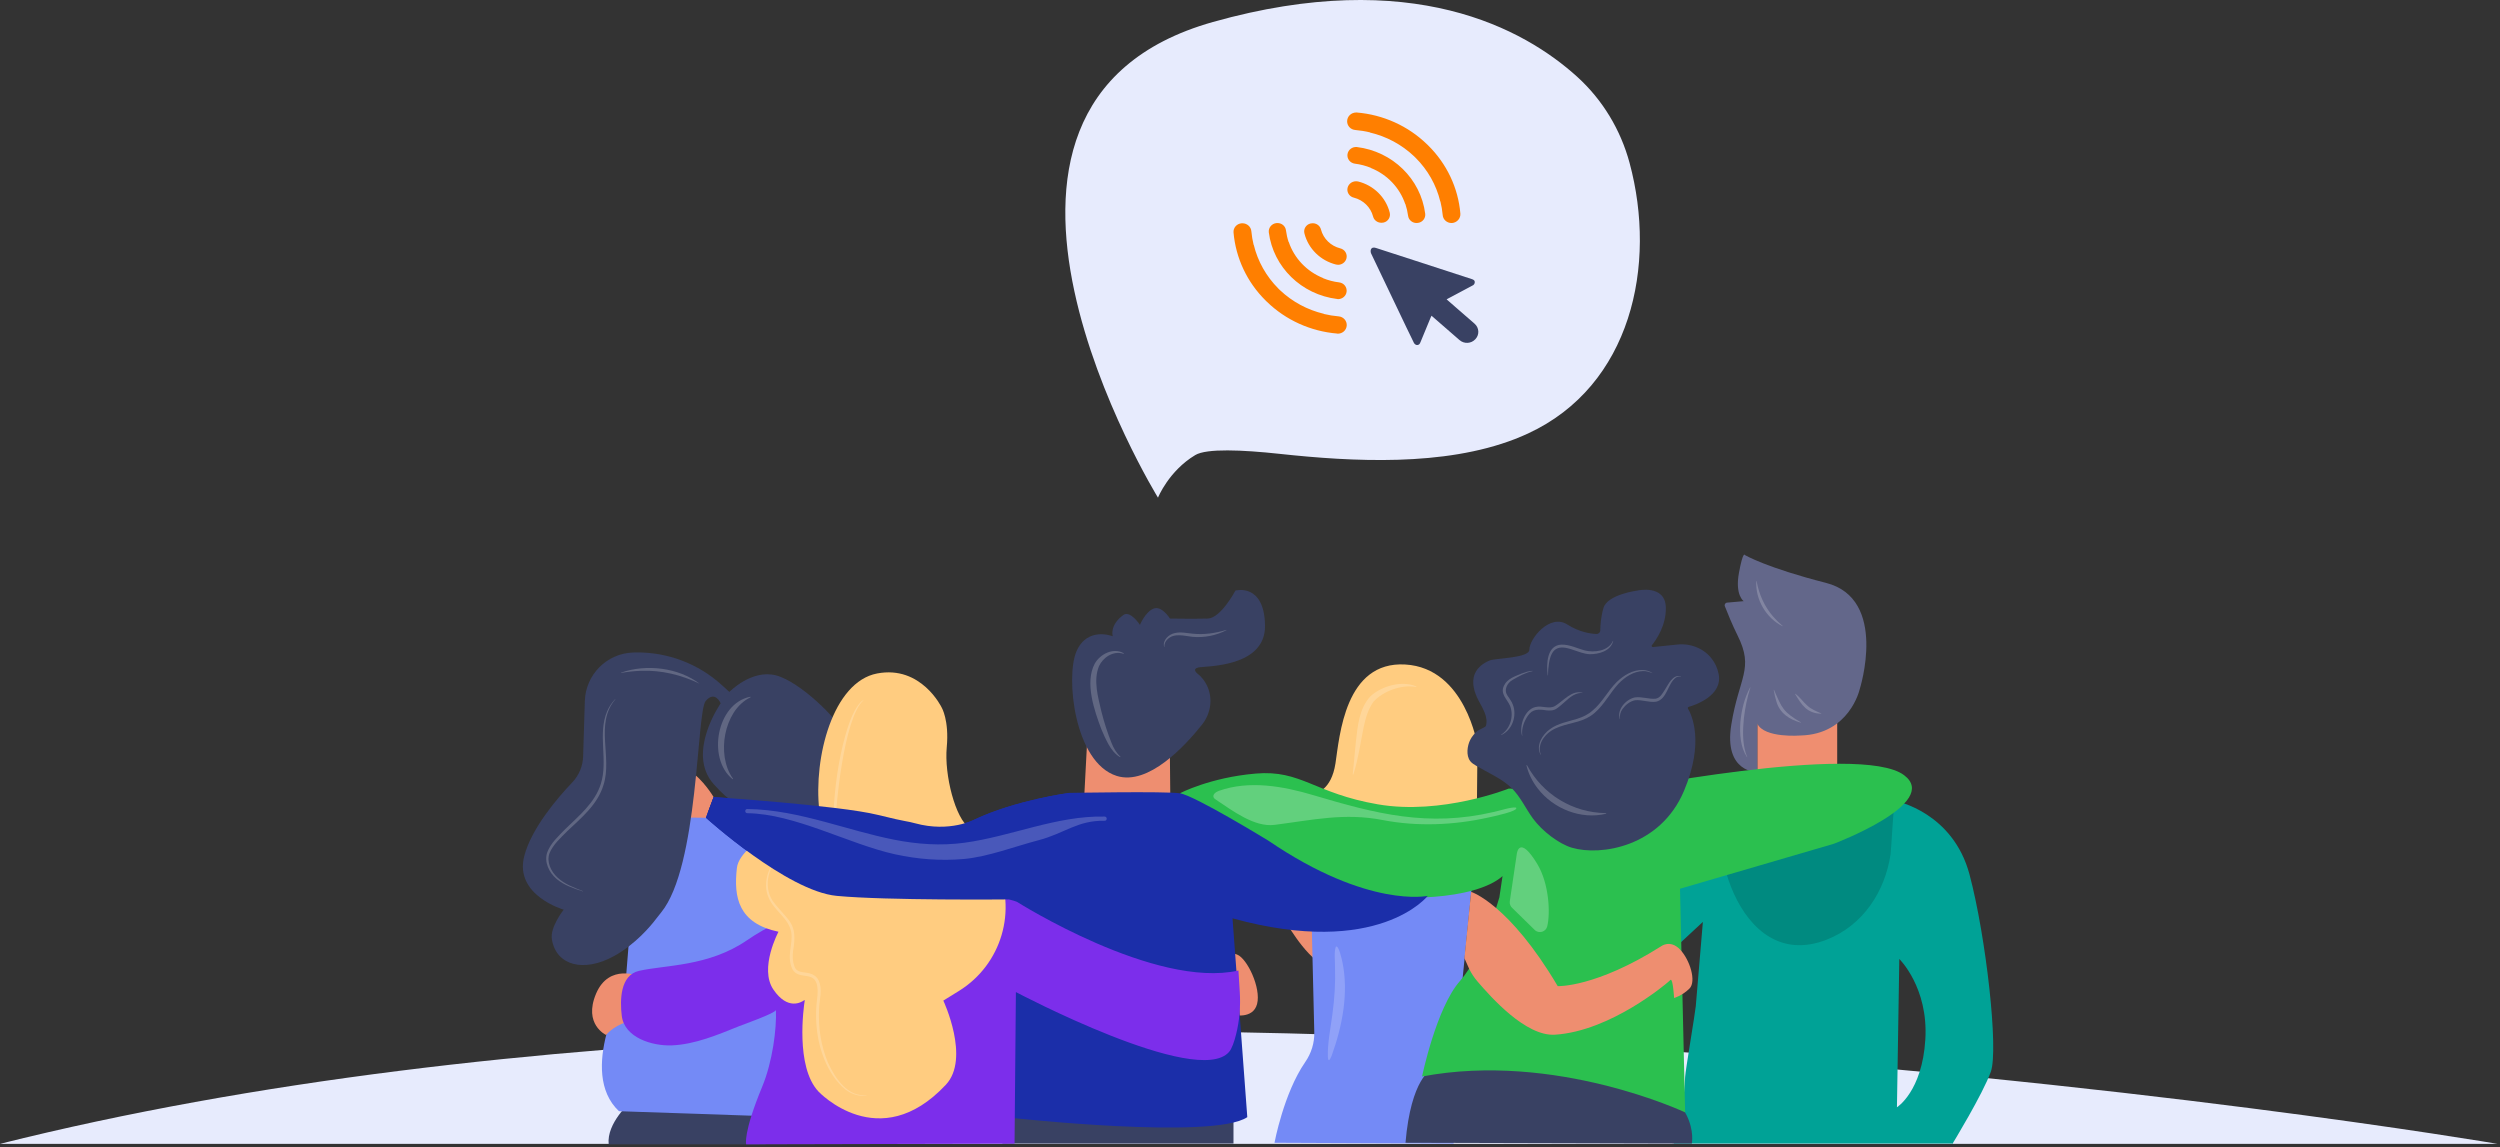 <?xml version="1.0" encoding="utf-8"?>
<svg xmlns="http://www.w3.org/2000/svg" width="743" height="341" viewBox="0 0 743 341" fill="none">
  <rect x="0" y="0" width="743" height="341" fill="#333333" stroke="none"/>
  <path d="M742.235 339.953C742.235 339.953 301.419 264.491 0 339.953H742.235Z" fill="#E7EBFD"/>
  <path d="M187.469 327.44C187.469 327.44 180.201 333.768 180.905 340.101H227.564L223.111 326.27L187.475 327.44H187.469Z" fill="#394163"/>
  <path d="M391.099 235.65C391.099 235.65 395.671 234.946 396.904 226.856C398.137 218.766 399.719 196.433 417.655 197.492C435.591 198.544 439.109 221.581 439.109 221.581L438.935 239.692C438.935 239.692 397.788 243.03 393.746 239.692C389.704 236.353 391.106 235.65 391.106 235.65H391.099Z" fill="#FFCC80"/>
  <path d="M546.016 210.682V238.464L521.572 237.586L522.276 232.66V208.745L546.016 210.682Z" fill="#EF8E70"/>
  <path d="M518.583 164.964C518.583 164.964 524.941 168.713 542.672 173.228C561.311 177.974 552.692 204.878 552.692 204.878C552.692 204.878 549.703 218.243 535.105 218.591C535.105 218.591 524.381 219.469 522.269 215.073V229.49C522.269 229.49 512.249 229.664 514.534 215.421C516.82 201.178 521.397 198.837 516.409 188.866C514.84 185.733 513.308 181.922 512.623 180.166C512.429 179.68 512.766 179.151 513.283 179.101L518.228 178.665C518.228 178.665 515.587 176.909 516.82 170.226C518.053 163.544 518.576 164.951 518.576 164.951V164.964H518.583Z" fill="#63678A"/>
  <path d="M188.173 264.135L185.831 293.206C185.831 293.206 171.532 318.529 183.956 330.249L225.458 331.657L233.897 302.112L227.8 265.536L223.578 248.422L207.635 240.451L197.788 243.029L188.173 264.129V264.135Z" fill="#748AF6"/>
  <path d="M395.671 287.347C389.928 287.465 382.661 274.804 382.661 274.804H393.914L395.671 287.347Z" fill="#EE8E70"/>
  <path d="M437.633 261.326L434.115 296.495L432.003 339.871L378.781 339.635C378.781 339.635 381.509 324.906 387.923 315.626C389.717 313.029 390.682 309.953 390.607 306.795L389.798 273.053L410.194 257.577L437.627 261.326H437.633Z" fill="#748AF6"/>
  <path d="M500.821 320.055C500.242 332.429 497.421 339.865 497.421 339.865H580.182V340.096C580.182 340.096 589.33 325.093 591.672 318.529C594.02 311.965 590.265 278.434 585.345 259.913C580.418 241.391 563.541 238.109 563.541 238.109L495.079 254.52L492.731 286.406L506.096 273.981L503.985 299.042C503.823 300.935 500.914 318.155 500.821 320.049V320.055ZM572.21 308.919C571.276 324.396 563.771 329.085 563.771 329.085L564.475 285.005C564.475 285.005 573.151 293.45 572.21 308.919Z" fill="#00A296"/>
  <path d="M502.814 339.865C502.814 339.865 505.859 324.626 481.01 317.825C456.161 311.025 425.446 317.825 425.446 317.825C425.446 317.825 419.349 320.404 417.711 339.629L502.82 339.865H502.814Z" fill="#394163"/>
  <path d="M533.541 280.869C522.3 280.066 515.194 268.694 512.429 257.104L562.837 240.924C562.706 240.967 562.04 252.763 561.878 253.871C560.24 264.951 553.713 274.996 542.952 279.243C539.551 280.589 536.412 281.068 533.541 280.863V280.869Z" fill="#008A80"/>
  <path d="M422.631 319.936C462.252 312.431 500.821 330.604 500.821 330.604L499.295 264.135L545.013 250.77C545.013 250.77 576.987 238.7 565.883 230.374C552.755 220.528 479.017 235.3 479.017 235.3L448.42 234.36C448.42 234.36 428.491 242.331 409.503 239.049C390.514 235.767 386.759 228.736 373.164 229.907C359.568 231.078 350.656 235.767 350.656 235.767L370.791 248.515C371.264 248.765 371.731 249.032 372.186 249.313C375.885 251.642 394.213 262.995 403.879 265.306C414.666 267.884 438.344 267.647 446.552 260.379L445.611 266.707C445.611 266.707 440.922 283.59 433.891 291.562C426.86 299.534 422.637 319.93 422.637 319.93H422.631V319.936Z" fill="#2BC04F"/>
  <path d="M323.223 217.949L322.052 240.22L347.841 239.753L347.604 215.602L323.223 217.949Z" fill="#EE8E70"/>
  <path d="M330.721 189.109C330.721 189.109 323.216 186.064 319.934 193.562C316.652 201.06 319.231 226.619 331.892 230.605C341.296 233.563 352.244 221.655 357.264 215.328C359.911 211.996 360.558 207.4 358.64 203.601C358.005 202.337 357.096 201.122 355.806 200.126C355.806 200.126 354.162 198.837 356.155 198.37C358.148 197.903 376.202 198.488 375.966 185.827C375.729 173.166 367.172 175.514 367.172 175.514C367.172 175.514 362.838 183.722 358.964 183.834C355.096 183.952 347.71 183.834 347.71 183.834C347.71 183.834 345.25 179.848 342.784 180.901C340.318 181.953 338.798 185.709 338.798 185.709C338.798 185.709 335.909 181.312 333.872 182.775C329.65 185.821 330.708 189.103 330.708 189.103H330.721V189.109Z" fill="#394163"/>
  <path d="M441.588 215.795C441.507 216.056 439.452 216.941 439.103 217.233C438.219 217.962 437.465 218.865 436.948 219.893C436.064 221.655 435.666 224.508 436.936 226.183C437.397 226.793 438.076 227.198 438.736 227.59C442.18 229.639 446.452 231.445 449.304 234.267C451.926 236.863 453.465 240.37 455.632 243.315C458.266 246.903 463.199 250.77 467.184 251.947C475.735 254.463 493.441 251.711 500.478 235.064C506.638 220.484 502.726 212.376 501.662 210.588C501.543 210.395 501.649 210.152 501.861 210.09C503.885 209.505 512.025 206.74 510.791 200.362C510.443 198.544 509.708 197.068 508.805 195.866C506.432 192.708 502.477 191.158 498.554 191.556L491.249 192.304C490.943 192.335 490.75 191.986 490.943 191.749C492.22 190.167 495.266 185.814 495.079 180.433C494.842 173.633 486.64 175.507 486.64 175.507C486.64 175.507 477.728 176.678 476.557 180.664C475.766 183.36 475.617 185.945 475.604 187.34C475.604 187.957 475.081 188.442 474.465 188.417C472.758 188.349 469.383 187.888 465.777 185.59C460.62 182.308 454.523 189.806 454.523 193.095C454.523 195.586 444.528 195.604 442.827 196.258C440.891 197.006 439.103 198.363 438.306 200.281C437.254 202.829 438.144 205.762 439.427 208.197C440.698 210.595 442.404 213.21 441.588 215.801V215.795Z" fill="#394163"/>
  <path d="M435.229 284.786L436.681 288.037C437.334 289.351 438.15 290.572 439.103 291.687C443.157 296.395 453.464 308.06 462.14 307.512C478.787 306.459 495.552 292.036 495.552 292.036L496.492 291.214C497.196 290.746 497.545 296.607 497.545 296.607C497.545 296.607 500.005 295.903 502.116 293.792C504.227 291.681 502.234 285.235 499.301 282.183C496.368 279.138 493.671 281.243 493.671 281.243C474.209 293.549 462.956 293.082 462.956 293.082C448.42 268.519 437.222 265.063 437.222 265.063L436.17 275.376L435.229 284.774V284.786Z" fill="#EE8E70"/>
  <path d="M366.394 301.589C366.394 301.589 372.372 303.084 373.606 298.382C374.839 293.68 370.703 284.886 367.67 283.697C364.638 282.507 365.123 284.886 365.123 284.886L366.4 301.589H366.394Z" fill="#EE8E70"/>
  <path d="M212.088 236.882C212.088 236.882 208.924 231.551 205.056 229.204C201.189 226.862 200.249 242.917 200.249 242.917L209.802 243.035L212.088 236.882Z" fill="#EE8E70"/>
  <path d="M190.048 290.161C190.048 290.161 181.024 286.175 177.15 295.318C173.282 304.46 180.139 307.599 180.139 307.599C180.139 307.599 182.076 305.052 186.174 303.763C190.272 302.474 190.041 290.161 190.041 290.161H190.048Z" fill="#EE8E70"/>
  <path d="M366.593 331.19V339.865H297.9V325.099L366.593 331.19Z" fill="#394163"/>
  <path d="M450.251 130.481C451.559 129.97 452.848 129.428 454.112 128.843C484.809 114.65 492.513 78.815 484.311 48.417C481.651 38.565 476.296 29.671 468.735 22.814C453.128 8.671 419.66 -10.118 360.508 6.529C272.41 31.322 344.154 147.906 344.154 147.906C344.154 147.906 347.318 139.99 355.233 135.245C358.596 133.227 369.202 133.688 380.282 134.884C402.11 137.238 429.095 138.683 450.257 130.481H450.251Z" fill="#E7EBFD"/>
  <path d="M366.301 272.929C409.733 284.886 424.331 266.246 424.331 266.246C424.331 266.246 406.744 270.114 377.031 249.892C377.031 249.892 355.053 236.409 350.656 235.767C346.259 235.12 317.774 235.649 317.774 235.649C317.774 235.649 301.949 237.76 289.636 243.565C289.636 243.565 281.198 248.136 269.589 243.913C269.589 243.913 272.23 244.966 260.795 242.157C249.367 239.342 212.088 236.882 212.088 236.882L209.802 243.035C209.802 243.035 233.891 264.839 248.664 266.246C263.436 267.654 299.657 267.299 299.657 267.299L300.186 332.186C300.186 332.186 360.677 338.869 370.697 332.012L366.301 272.929Z" fill="#1B2EA9"/>
  <path d="M368.461 294.795C368.729 299.036 368.393 303.302 367.365 307.418C366.811 309.629 366.107 311.703 365.248 312.668C355.794 323.337 301.923 294.845 301.923 294.845L301.525 339.903L221.766 340.096C221.766 340.096 220.769 336.876 226.561 322.876C229.594 315.552 230.852 305.706 230.603 300.151C230.646 301.054 220.545 304.628 219.673 304.977C213.395 307.512 206.47 310.439 199.619 310.688C193.871 310.9 185.563 308.434 184.785 301.876C184.243 297.317 184.262 289.812 189.948 288.53C197.776 286.761 210.655 287.265 222.021 279.437C233.387 271.609 252.574 264.54 275.051 265.045C297.527 265.549 302.322 268.077 302.322 268.077C302.322 268.077 343.313 294.004 368.063 288.442L368.461 294.788V294.795Z" fill="#7C2EEB"/>
  <path d="M229.37 239.218L244.79 239.871C244.79 239.871 250.887 219.942 250.065 217.009C249.243 214.076 237.871 202.592 230.603 200.717C223.335 198.843 216.771 205.643 216.771 205.643L214.541 203.613C207.535 197.236 198.361 193.755 188.889 193.91C188.764 193.91 188.64 193.91 188.522 193.917C188.403 193.923 188.272 193.917 188.154 193.929C180.32 194.184 174.054 200.518 173.811 208.353L173.307 224.819C173.22 227.696 172.068 230.436 170.081 232.523C165.697 237.131 157.962 246.149 155.813 254.407C152.768 266.128 167.534 270.35 167.534 270.35C167.534 270.35 163.43 275.507 164.015 279.144C165.286 287.01 173.519 289.071 182.418 284.182C188.889 280.626 193.379 275.227 195.054 273.003C195.515 272.393 195.995 271.789 196.481 271.197C207.709 257.459 206.974 211.554 209.733 208.334C212.548 205.052 214.186 209.038 214.186 209.038C214.186 209.038 203.873 223.748 212.075 233.008C217.057 238.632 219.878 239.61 221.33 239.51C224.008 239.323 226.679 239.099 229.363 239.218H229.37Z" fill="#394163"/>
  <path d="M397.421 99.136C389.536 98.482 382.131 95.138 376.52 89.682L376.42 89.595C376.321 89.52 376.246 89.433 376.171 89.346C370.647 83.897 367.272 76.722 366.605 69.099C366.487 67.692 367.577 66.459 369.028 66.359H369.259C370.622 66.359 371.781 67.387 371.899 68.707C372.03 70.071 372.248 71.435 372.578 72.78H372.622C373.799 77.662 376.333 82.146 379.908 85.74C379.964 85.784 380.039 85.84 380.082 85.914L380.431 86.251C384.068 89.688 388.565 92.105 393.46 93.269V93.313C394.892 93.662 396.356 93.892 397.838 94.023C399.289 94.141 400.373 95.399 400.242 96.819C400.111 98.152 398.984 99.167 397.62 99.167C397.545 99.155 397.477 99.155 397.402 99.155L397.414 99.142L397.421 99.136ZM397.408 88.86C386.796 87.558 378.42 79.394 377.087 69.043C376.944 67.679 377.959 66.446 379.36 66.303C379.46 66.29 379.547 66.29 379.653 66.29C380.942 66.278 382.032 67.206 382.187 68.451C382.349 69.629 382.592 70.787 382.972 71.914H383.016C384.654 76.772 388.378 80.683 393.223 82.638V82.682C394.743 83.305 396.368 83.728 398.018 83.928C399.426 84.114 400.391 85.36 400.204 86.743C400.03 87.976 398.959 88.885 397.682 88.904C397.583 88.873 397.495 88.873 397.39 88.86H397.408ZM397.103 78.628C392.463 77.482 388.839 73.932 387.68 69.392C387.332 68.09 388.129 66.751 389.48 66.421C389.686 66.378 389.885 66.347 390.103 66.347H390.147C391.305 66.347 392.32 67.112 392.594 68.215C393.304 70.955 395.509 73.097 398.305 73.807C399.669 74.125 400.51 75.477 400.161 76.809C399.868 77.912 398.859 78.696 397.682 78.696C397.495 78.684 397.29 78.665 397.103 78.621V78.628ZM421.018 66.278C419.729 66.29 418.639 65.362 418.483 64.117C418.321 62.94 418.06 61.782 417.686 60.654H417.642C416.004 55.797 412.28 51.873 407.435 49.93V49.886C405.915 49.264 404.29 48.84 402.64 48.641C401.232 48.435 400.273 47.165 400.478 45.813C400.684 44.493 401.898 43.584 403.25 43.696C413.862 44.998 422.238 53.162 423.571 63.513C423.746 64.858 422.762 66.091 421.367 66.253C421.248 66.266 421.161 66.266 421.049 66.266H421.018V66.278ZM428.771 63.93C428.641 62.566 428.423 61.202 428.093 59.87H428.049C426.872 54.987 424.337 50.503 420.731 46.91C420.675 46.866 420.6 46.81 420.557 46.735L420.208 46.399C416.571 42.961 412.075 40.545 407.148 39.386V39.343C405.716 38.994 404.253 38.764 402.77 38.633C401.406 38.514 400.366 37.4 400.366 36.054C400.366 34.622 401.556 33.433 403.063 33.433H403.206C411.091 34.087 418.495 37.431 424.107 42.886C424.119 42.918 424.175 42.961 424.206 42.974C424.306 43.048 424.381 43.136 424.455 43.223C429.98 48.672 433.374 55.846 434.021 63.469C434.14 64.902 433.019 66.166 431.543 66.284H431.381C430.036 66.284 428.871 65.257 428.771 63.936V63.93ZM410.524 66.203C409.366 66.203 408.35 65.437 408.076 64.335C407.366 61.595 405.162 59.452 402.366 58.742C401.232 58.481 400.435 57.484 400.435 56.351C400.447 54.975 401.606 53.86 403.044 53.872C403.231 53.872 403.424 53.903 403.599 53.928C408.238 55.074 411.863 58.624 413.021 63.164C413.37 64.466 412.573 65.805 411.24 66.135C411.035 66.178 410.835 66.21 410.617 66.21H410.524V66.203Z" fill="#FF7F00"/>
  <path d="M429.917 88.959L438.25 96.209C439.614 97.41 439.745 99.441 438.512 100.773C438.499 100.786 438.481 100.805 438.468 100.817C437.248 102.15 435.161 102.268 433.804 101.091H433.791C431.007 98.656 428.242 96.264 425.44 93.829C425.309 94.103 425.234 94.309 425.134 94.508C424.163 96.856 423.204 99.216 422.22 101.564C422.164 101.726 422.089 101.857 422.021 102.013C421.846 102.393 421.429 102.604 421.018 102.536C420.669 102.449 420.395 102.218 420.221 101.913C419.455 100.394 418.726 98.843 417.985 97.305C414.491 89.999 410.997 82.707 407.522 75.389C407.348 75.028 407.317 74.623 407.404 74.231C407.609 73.608 408.17 73.433 408.911 73.683L420.32 77.382L437.378 82.931C437.827 83.093 438.263 83.248 438.306 83.772C438.337 84.276 438.02 84.743 437.54 84.905C435.118 86.182 432.714 87.471 430.304 88.76L429.911 88.99V88.959H429.917Z" fill="#394163"/>
  <g style="mix-blend-mode:overlay" opacity="0.26">
    <path d="M450.531 240.015C449.18 239.766 445.692 240.968 443.867 241.329C424.48 245.856 408.967 241.883 390.433 236.353C381.266 233.619 371.27 231.856 362.252 235.039C361.374 235.35 360.322 236.104 360.683 236.969C360.814 237.281 361.106 237.486 361.387 237.673C366.275 240.918 372.821 245.919 378.793 245.153C390.271 243.677 399.6 241.516 410.922 243.714C421.248 245.713 432.122 245.252 442.36 242.961C443.637 242.674 451.553 241.042 450.569 240.034L450.531 240.021V240.015Z" fill="white"/>
  </g>
  <g style="mix-blend-mode:overlay" opacity="0.26">
    <path d="M450.793 253.778L448.713 267.853C448.595 268.65 448.912 269.447 449.541 269.946L456.267 276.528C457.544 277.531 459.437 276.902 459.836 275.326C460.801 271.484 460.421 262.584 456.846 256.718C451.447 247.843 450.793 253.778 450.793 253.778Z" fill="white"/>
  </g>
  <g opacity="0.2">
    <path d="M345.985 192.242C345.431 190.317 347.349 188.499 349.162 188.144C350.955 187.72 352.774 188.194 354.505 188.337C357.862 188.68 361.181 188.2 364.451 187.21C364.501 187.185 364.55 187.266 364.494 187.291C361.418 188.891 357.874 189.589 354.418 189.265C351.945 189.01 349.049 188.038 347.019 189.962C346.403 190.535 345.973 191.37 346.079 192.223C346.091 192.279 345.992 192.292 345.985 192.236V192.242Z" fill="white"/>
  </g>
  <g opacity="0.2">
    <path d="M420.819 204.168C416.621 203.352 410.997 205.426 408.226 208.521C406.619 210.732 405.878 213.354 405.293 216.044C404.334 220.727 403.711 225.516 402.216 230.137C402.191 230.237 402.017 230.212 402.036 230.1L402.964 220.522C403.474 215.845 403.941 210.532 407.317 206.914C410.649 203.856 416.64 202.181 420.906 203.999C421.005 204.062 420.943 204.211 420.825 204.168H420.819Z" fill="white"/>
  </g>
  <g opacity="0.2">
    <path d="M459.966 200.711C459.568 197.454 459.655 191.762 464.077 191.581C466.568 191.544 468.679 192.684 470.921 193.294C473.792 194.035 478.015 193.525 479.347 190.504C479.36 190.448 479.453 190.467 479.441 190.523C478.681 193.512 475.137 194.471 472.41 194.428C470.672 194.34 469.053 193.618 467.421 193.113C463.031 191.538 461.05 192.659 460.328 197.299C460.147 198.426 460.072 199.572 460.066 200.711C460.066 200.767 459.973 200.774 459.973 200.711H459.966Z" fill="white"/>
  </g>
  <g opacity="0.2">
    <path d="M455.458 199.472C453.365 199.883 451.41 200.998 449.585 202.038C447.81 203.016 446.969 205.115 447.916 206.566C448.458 207.456 449.267 208.39 449.635 209.455C450.905 212.756 449.435 217.047 446.141 218.455C446.091 218.473 446.054 218.398 446.097 218.374C448.863 216.624 449.99 212.8 448.794 209.785C447.935 207.774 445.78 206.236 446.982 203.788C447.928 201.689 450.32 200.986 452.275 200.157C453.303 199.796 454.343 199.41 455.452 199.373C455.514 199.373 455.514 199.466 455.452 199.466L455.458 199.472Z" fill="white"/>
  </g>
  <g opacity="0.2">
    <path d="M457.867 224.295C456.391 221.536 458.384 218.31 460.682 216.685C463.018 214.954 466.069 214.474 468.691 213.64C470.441 213.098 472.011 212.35 473.319 211.167C476.171 208.813 477.834 205.332 480.505 202.679C482.579 200.68 485.32 199.004 488.296 199.135C489.274 199.172 490.227 199.471 491.03 199.976C491.055 199.988 491.062 200.019 491.049 200.044C490.202 199.739 489.255 199.384 488.296 199.446C485.475 199.521 482.941 201.203 481.029 203.183C478.494 205.923 476.806 209.392 473.923 211.877C472.503 213.129 470.74 213.926 468.94 214.449C465.428 215.483 461.355 215.95 458.982 219.064C457.818 220.484 457.176 222.502 457.955 224.252C457.98 224.302 457.892 224.345 457.867 224.289V224.295Z" fill="white"/>
  </g>
  <g opacity="0.2">
    <path d="M452.337 218.616C451.484 215.727 453.091 210.894 456.305 210.134C458.441 209.605 460.297 210.863 462.14 209.835C464.6 208.365 467.315 204.791 470.516 205.974C468.362 205.712 466.568 207.201 465.061 208.59C464.282 209.281 463.51 209.997 462.632 210.582C461.754 211.224 460.595 211.224 459.562 211.112C457.345 210.769 455.408 210.638 454.056 212.756C452.923 214.437 452.132 216.561 452.425 218.61C452.437 218.666 452.344 218.685 452.331 218.629V218.616H452.337Z" fill="white"/>
  </g>
  <g opacity="0.2">
    <path d="M481.409 213.69C480.45 210.924 483.215 207.842 485.843 207.281C487.967 206.957 490.053 207.86 492.077 207.649C493.447 207.4 494.07 206.098 494.848 204.921C495.876 203.32 497.153 200.35 499.557 200.979C499.613 200.991 499.594 201.078 499.538 201.072C499.027 200.991 498.498 201.097 498.062 201.383C495.577 203.19 495.54 207.748 492.22 208.545C490.109 208.857 488.048 207.898 485.943 208.116C484.429 208.396 483.097 209.505 482.2 210.725C481.608 211.572 481.284 212.643 481.49 213.671C481.508 213.727 481.409 213.752 481.396 213.69H481.409Z" fill="white"/>
  </g>
  <g opacity="0.2">
    <path d="M207.927 203.209C202.515 200.581 196.624 199.155 190.614 199.354C188.627 199.429 186.628 199.628 184.604 199.996C184.548 200.014 184.517 199.927 184.573 199.908C192.152 197.249 201.731 198.445 207.921 203.209H207.927Z" fill="white"/>
  </g>
  <g opacity="0.2">
    <path d="M182.879 207.854C176.726 215.072 182.02 224.962 179.379 233.226C177.666 239.099 172.734 243.079 168.53 247.077C166.618 249.02 164.339 251.05 163.318 253.566C162.365 256.139 163.753 259.028 165.697 260.809C167.783 262.771 170.585 263.793 173.232 264.833C173.288 264.845 173.257 264.938 173.201 264.92C170.461 264.023 167.615 263.095 165.373 261.177C163.193 259.308 161.667 256.213 162.632 253.342C163.654 250.571 165.939 248.547 167.932 246.473C172.018 242.469 176.813 238.632 178.563 232.971C180.793 225.984 177.548 218.311 180.425 211.429C180.998 210.084 181.814 208.851 182.811 207.792C182.848 207.749 182.923 207.811 182.879 207.854Z" fill="white"/>
  </g>
  <g opacity="0.2">
    <path d="M217.692 231.539C210.095 225.404 213.015 209.069 222.955 207.082C223.011 207.07 223.073 207.095 223.086 207.157C223.092 207.201 223.067 207.238 223.036 207.257C220.95 208.241 219.268 209.916 218.035 211.84C215.606 215.733 214.722 220.547 215.376 225.074C215.731 227.335 216.503 229.565 217.848 231.433C217.91 231.508 217.798 231.626 217.717 231.557L217.699 231.545H217.692V231.539Z" fill="white"/>
  </g>
  <g opacity="0.2">
    <path d="M522.058 172.717C522.78 176.622 524.362 180.215 526.947 183.217C527.806 184.195 528.734 185.135 529.799 186.032C529.843 186.063 529.799 186.138 529.749 186.107C524.867 183.647 521.684 178.179 521.964 172.711C521.964 172.655 522.058 172.655 522.058 172.711V172.717Z" fill="white"/>
  </g>
  <g opacity="0.2">
    <path d="M520.208 204.374C519.249 207.282 518.663 210.352 518.289 213.391C517.953 216.823 517.816 220.379 518.8 223.705C518.906 224.097 519.149 224.577 519.273 224.963C519.292 225.012 519.217 225.05 519.192 225.006C517.2 221.961 517.019 218.137 517.243 214.612C517.573 211.056 518.426 207.487 520.127 204.33C520.158 204.28 520.239 204.317 520.208 204.374Z" fill="white"/>
  </g>
  <g opacity="0.2">
    <path d="M527.245 205.046C529.605 210.508 529.967 211.604 535.242 214.693C535.291 214.711 535.273 214.799 535.217 214.78C531.823 213.864 528.858 211.921 527.911 208.359C527.569 207.282 527.339 206.173 527.152 205.058C527.145 205.002 527.226 204.984 527.245 205.04V205.046Z" fill="white"/>
  </g>
  <g opacity="0.2">
    <path d="M533.567 206.198C534.974 207.182 535.883 208.639 537.123 209.698C538.318 210.819 539.72 211.336 541.27 212.027C541.326 212.033 541.326 212.12 541.27 212.12C537.048 212.021 535.454 209.517 533.498 206.248C533.467 206.198 533.535 206.148 533.573 206.192H533.567V206.198Z" fill="white"/>
  </g>
  <path d="M231.363 276.921C231.363 276.921 225.552 287.782 229.849 294.091C234.134 300.393 238.207 297.865 239.042 297.242C239.098 297.198 239.172 297.242 239.166 297.317C238.849 299.366 236.345 317.028 243.239 324.395C243.239 324.395 261.238 343.627 281.117 322.377C288.441 314.549 280.357 297.379 280.357 297.379L285.015 294.496C297.67 286.649 302.453 270.525 296.02 257.091C293.286 251.387 289.836 247.183 288.191 246.118C283.901 243.34 280.618 230.206 281.372 222.129C282.126 214.051 279.859 210.258 279.859 210.258C279.859 210.258 273.799 197.635 260.665 200.157C247.53 202.679 241.726 225.155 243.495 240.812C243.495 240.812 220.01 249.145 219.001 257.982C217.992 266.819 219.505 274.399 231.375 276.921H231.363Z" fill="#FFCC80"/>
  <g opacity="0.2">
    <path d="M256.604 208.148C250.843 213.286 248.202 239.766 248.165 248.006C248.103 249.98 248.177 251.954 248.352 253.928C248.364 253.985 248.271 254.009 248.258 253.947C247.573 250.024 247.561 246.032 247.692 242.065C248.053 234.137 249.118 226.209 251.235 218.555C252.07 215.702 252.992 212.825 254.561 210.284C255.09 209.45 255.701 208.627 256.548 208.067C256.597 208.036 256.647 208.111 256.597 208.148H256.604Z" fill="white"/>
  </g>
  <g opacity="0.2">
    <path d="M233.106 253.804C228.373 256.563 226.655 263.251 229.656 267.779C234.259 273.926 237.211 273.938 235.691 282.701C235.51 284.226 235.554 285.684 236.071 287.11C236.737 289.252 238.78 288.767 240.667 289.296C241.757 289.576 242.816 290.324 243.283 291.357C244.566 294.104 243.507 297.106 243.426 299.952C243.152 305.333 243.98 310.85 246.079 315.833C248.209 320.466 251.983 326.245 257.787 325.436C256.062 326.034 253.982 325.442 252.406 324.564C250.806 323.68 249.517 322.222 248.365 320.821C243.905 314.898 242.268 307.22 242.573 299.908C242.623 298.071 243.034 296.252 243.009 294.415C242.859 287.758 237.547 291.725 235.517 288.057C234.688 286.363 234.601 284.432 234.838 282.607C235.056 280.783 235.454 278.958 235.174 277.139C234.464 272.886 230.086 270.7 228.479 266.876C226.337 262.342 228.654 255.616 233.094 253.804H233.106Z" fill="white"/>
  </g>
  <path d="M317.767 235.649C317.767 235.649 301.942 237.761 289.63 243.565C289.63 243.565 282.337 247.513 271.993 244.686C270.996 244.412 269.981 244.194 268.96 244.02C267.876 243.833 265.553 243.335 260.789 242.164C249.361 239.349 212.082 236.889 212.082 236.889L209.796 243.042C209.796 243.042 233.885 264.845 248.657 266.253C263.43 267.66 299.651 267.305 299.651 267.305" fill="#1B2EA9"/>
  <g opacity="0.2">
    <path d="M328.311 242.681C313.981 242.375 300.666 248.553 286.647 250.459C279.609 251.418 272.578 250.92 265.628 249.537C258.746 248.167 252.033 246.1 245.257 244.287C237.684 242.257 229.968 240.526 222.096 240.438C221.292 240.432 221.292 241.678 222.096 241.684C236.239 241.846 252.307 250.883 265.952 253.884C272.721 255.373 279.535 255.902 286.466 255.292C293.535 254.669 301.78 251.512 308.625 249.724C316.397 247.694 320.221 243.764 328.311 243.932C329.114 243.951 329.114 242.705 328.311 242.687V242.681Z" fill="white"/>
  </g>
  <g opacity="0.2">
    <path d="M397.016 281.361C396.431 282.906 396.792 285.553 396.767 287.378C396.935 291.924 396.624 296.862 395.982 301.508C395.44 305.6 394.531 310.009 394.637 314.026C394.724 315.745 395.21 315.129 395.777 313.74C399.04 304.678 400.815 294.975 398.978 285.989C398.791 285.154 397.888 280.851 397.035 281.343L397.022 281.361H397.016Z" fill="white"/>
  </g>
  <g opacity="0.2">
    <path d="M333.866 194.296C330.839 193.318 327.775 195.423 326.611 198.002C324.879 202.299 326.355 207.188 327.358 211.56C328.155 214.686 329.158 217.825 330.354 220.82C330.958 222.309 331.711 223.704 332.951 224.844C332.994 224.875 333.013 224.943 332.969 224.987C332.938 225.018 332.895 225.024 332.857 225.005C331.381 224.146 330.323 222.751 329.5 221.306C328.678 219.843 327.993 218.323 327.346 216.779C325.228 211.192 322.37 202.94 325.322 197.298C326.91 194.396 330.871 192.366 333.966 194.134C334.065 194.203 333.978 194.346 333.872 194.296H333.866Z" fill="white"/>
  </g>
  <g opacity="0.2">
    <path d="M453.838 227.442C456.223 231.814 459.456 235.214 463.61 237.761C467.782 240.271 472.291 241.572 477.273 241.666C477.329 241.66 477.392 241.697 477.386 241.759C477.386 241.803 477.354 241.834 477.317 241.847C469.831 243.671 461.611 240.346 456.983 234.298C455.426 232.287 454.262 229.964 453.664 227.498C453.651 227.448 453.683 227.398 453.732 227.386C453.788 227.373 453.826 227.404 453.844 227.454V227.442H453.838Z" fill="white"/>
  </g>
</svg>